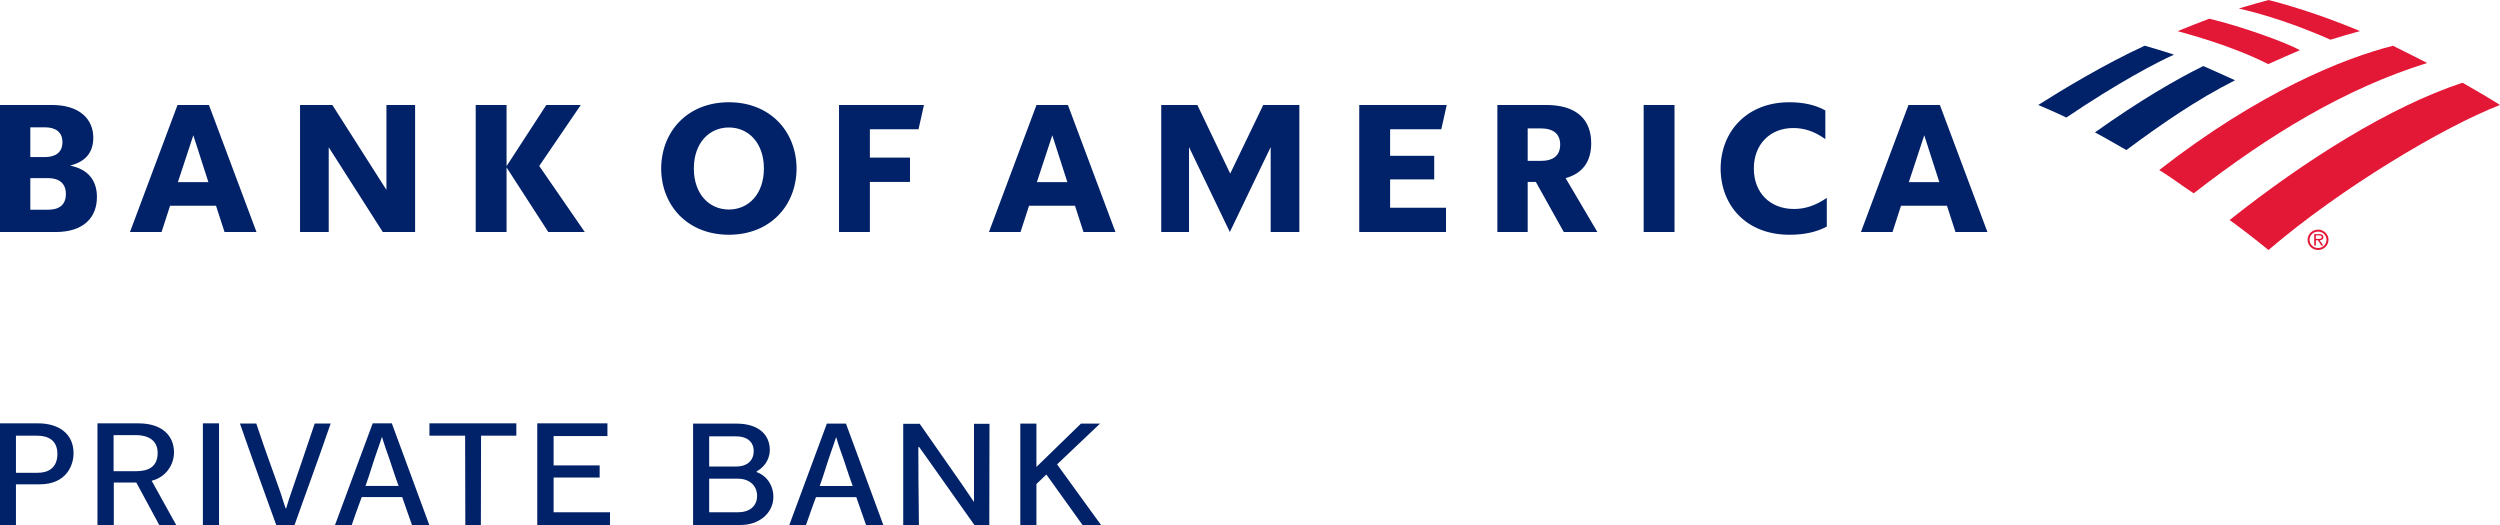 <svg id="Layer_1" xmlns="http://www.w3.org/2000/svg" viewBox="0 0 1439.998 302.396"><style>.st0{fill-rule:evenodd;clip-rule:evenodd;fill:#E31837;} .st1{fill:#E31837;} .st2{fill:#012169;}</style><path class="st0" d="M1329.158 138.082c0-3.19 2.697-5.82 6.053-5.82 3.32 0 6.01 2.63 6.01 5.82 0 3.297-2.69 5.916-6.01 5.916-3.355 0-6.052-2.62-6.052-5.916m1.144 0c0 2.688 2.183 4.764 4.91 4.764 2.688 0 4.834-2.076 4.834-4.764 0-2.57-2.146-4.67-4.835-4.67-2.725 0-4.908 2.1-4.908 4.67"/><path class="st0" d="M1338.194 141.417h-1.13l-1.94-3.04h-1.172v3.04h-.974v-6.575h2.904c.593 0 1.132.037 1.645.327.5.264.746.852.746 1.395 0 1.297-.924 1.77-2.134 1.81l2.054 3.042zm-3.148-3.845c.965 0 2.266.174 2.266-1.027 0-.854-.758-.945-1.637-.945h-1.723v1.972h1.094z"/><g><path class="st1" d="M1306.64 143.998c41.998-35.957 101.005-71 133.358-83.536-5.036-3.212-12.846-7.82-21.58-12.824-41.724 13.765-90.502 44.445-134.16 79.096 7.434 5.394 15.105 11.325 22.383 17.264z"/><path class="st2" d="M1287.384 46.235c-6.248-2.9-12.93-5.8-18.295-8.187-15.837 7.802-36.367 19.7-62.402 38.208 5.677 2.986 11.657 6.56 18.08 10.178 20.026-14.836 40.244-28.895 62.616-40.2z"/><path class="st1" d="M1324.762 28.907c-7.542-4.298-34.072-13.902-52.254-18.132-5.363 2.065-12.97 4.977-18.18 7.168 6.506 1.84 31.18 8.355 52.173 18.984 5.593-2.53 13.004-5.78 18.262-8.02z"/><path class="st2" d="M1235.363 26.317c-23.484 10.803-47.95 25.667-61.333 34.145 4.75 2.132 9.556 3.993 16.184 7.25 29.548-20.02 52.724-32.15 62.012-36.217-6.58-2.206-12.888-3.982-16.863-5.178z"/><path class="st1" d="M1342.336 22.868c5.314-1.72 11.672-3.45 17.034-4.955-15.69-6.603-35.26-13.527-52.727-17.913-2.73.747-11.115 3.056-17.08 4.868 6.04 1.475 25.906 6.062 52.773 18zM1243.717 97.942c6.336 3.852 13.252 9.08 19.837 13.417 43.785-33.937 86.963-60.256 134.496-75.097-6.605-3.33-12.398-6.32-19.727-9.907-28.558 7.256-77.03 26.71-134.606 71.586z"/></g><path class="st2" d="M0 133.647h31.99c16.205 0 23.836-8.362 23.836-20.175 0-9.516-5.018-15.995-15.473-18.088 9.2-2.298 13.382-7.842 13.382-16.098 0-10.455-7.632-18.82-23.835-18.82H0v73.18zM27.81 102.6c6.06 0 10.14 2.925 10.14 9.093 0 6.483-4.08 9.096-10.14 9.096H17.46V102.6h10.35zm-1.987-29.273c6.063 0 10.14 2.612 10.14 8.573 0 5.96-4.077 8.573-10.14 8.573H17.46V73.327h8.363zm94.52-12.86h-18.087l-27.39 73.18h18.19l4.913-15.158h26.45l4.913 15.157h18.4l-27.39-73.18zm-8.992 17.46l8.678 26.973h-17.563l8.886-26.974zm127.753-17.46h-16.518v48.928L191.43 60.467h-18.608v73.18h16.517v-48.82l31.154 48.82h18.61v-73.18zm76.722 73.18L291.78 96.43v37.217h-17.77v-73.18h17.77v35.23l22.897-35.23h19.863L310.6 95.595l26.24 38.052h-21.015zm83.823-36.59c0 14.636 8.782 23.627 20.177 23.627 11.396 0 20.178-8.99 20.178-23.626 0-14.637-8.782-23.627-20.178-23.627-11.395 0-20.177 8.99-20.177 23.628zm-18.817 0c.105-21.432 15.265-38.16 38.995-38.16 23.73 0 38.89 16.728 38.995 38.16-.104 21.432-15.264 38.16-38.995 38.16-23.73 0-38.89-16.728-38.994-38.16zm102.442 36.59h17.772v-28.853h23.104V90.786h-23.104v-16.31h28.018l3.136-14.01h-48.926v73.18zm131.837-73.18H597.02l-27.39 73.18h18.19l4.914-15.158h26.45l4.913 15.157h18.4l-27.39-73.18zm-8.992 17.46l8.676 26.973h-17.562l8.886-26.974zm142.31-17.46h-20.805l-19.027 39.518-18.922-39.518H668.87v73.18h15.995V84.72l23.522 48.927L731.91 84.72v48.927h16.517v-73.18zm34.5 73.18h49.97V119.64h-32.2v-16.31h25.405V89.74H800.7V74.476h29.48l3.136-14.008h-50.39v73.18zm117.82 0h19.34L901.793 102.6c9.93-2.72 14.74-9.724 14.74-20.074 0-13.276-7.945-22.06-25.927-22.06h-28.12v73.18h17.458v-28.852h4.703l16.1 28.853zM887.47 73.953c7.32 0 11.187 3.24 11.187 9.305 0 6.272-3.868 9.41-11.187 9.41h-7.526V73.953h7.526zm59.276 59.694h17.774V60.467h-17.774v73.18zm105.484-19.654c-6.898 4.703-12.858 6.378-18.922 6.378-13.695 0-23.104-9.304-23.104-23.312 0-14.008 9.41-23.314 22.687-23.314 6.064 0 11.918 1.672 18.505 6.376V63.603c-6.063-3.345-12.963-4.705-20.805-4.705-24.254 0-39.412 16.727-39.518 38.16.106 21.638 15.055 38.158 39.624 38.158 8.154 0 15.262-1.358 21.534-4.703v-16.52zm65.13-53.526h-18.084l-27.392 73.18h18.19l4.916-15.158h26.45l4.913 15.157h18.398l-27.39-73.18zm-8.99 17.46l8.678 26.973h-17.563l8.886-26.974z"/><g><path class="st2" d="M22.846 278.976H9.184v23.42H0v-58.55h21.928c11.94 0 20.435 5.968 20.435 17.22 0 7.232-4.363 17.91-19.517 17.91zM9.184 250.962v21.354h12.629c5.625 0 11.25-2.526 11.25-10.906 0-7.577-5.05-10.448-11.594-10.448H9.183zM87.363 276.91l14.12 25.486h-9.758L78.52 277.943H65.55v24.453h-9.415v-58.55H79.67c13.892 0 20.55 7.23 20.55 16.76 0 6.89-4.476 14.237-12.857 16.304zm-8.842-5.512c7.12 0 12.287-2.64 12.287-10.563 0-7.232-5.512-10.216-12.514-10.216h-12.86v20.778h13.088zM116.863 302.396v-58.55h9.3V302.395h-9.3zM164.85 292.75c.92-3.098 1.953-6.426 2.986-9.298 3.787-10.906 7.348-21.468 13.432-39.494h9.185c-8.383 24.34-14.695 41.102-20.78 58.438h-10.564c-6.2-17.336-12.4-33.983-20.895-58.438h9.414c5.97 18.026 10.33 29.278 14.235 40.643.803 2.526 1.723 5.626 2.64 8.15h.345zM237.287 302.396l-5.625-16.072h-23.307c-1.148 3.328-2.182 5.625-5.74 16.072h-9.643l21.698-58.55h11.02l21.585 58.55h-9.988zm-15.04-43.856c-.574-1.38-1.722-5.396-2.18-6.775h-.116c-.458 1.38-1.722 5.396-2.294 6.775-2.756 7.692-4.363 13.662-7.12 21.354h19.06c-2.872-7.692-4.48-13.547-7.348-21.354zM268.024 302.396l-.116-51.434h-20.55v-7.117h50.056v7.117h-20.322l-.113 51.434h-8.956zM309.465 302.396v-58.55h40.412v7.347H318.88v16.875h26.52v7.004h-26.52v19.976h32.49v7.348h-41.905zM435.856 271.94c6.87 2.516 9.617 8.93 9.617 14.083 0 9.96-8.7 16.373-18.778 16.373h-27.48V244h24.96c12.825 0 19.237 6.41 19.237 15.228 0 3.664-1.717 9.047-7.556 12.252v.46zm-27.368-20.613v17.405h15.46c6.412 0 10.19-3.436 10.19-8.932 0-5.265-3.778-8.473-10.19-8.473h-15.46zm0 24.39v19.35h16.375c7.672 0 11.22-4.122 11.22-9.503 0-5.268-3.778-9.848-11.22-9.848h-16.375zM498.836 302.396l-5.61-16.03h-23.243c-1.147 3.32-2.176 5.61-5.727 16.03h-9.617L476.28 244h10.992l21.527 58.396h-9.964zm-15-43.74c-.572-1.373-1.717-5.38-2.176-6.756h-.113c-.46 1.375-1.72 5.383-2.29 6.756-2.75 7.67-4.35 13.627-7.1 21.296h19.007c-2.86-7.67-4.465-13.51-7.328-21.296zM528.957 257.74c0 12.71.113 24.847.344 44.656h-9.046v-58.28h9.504l24.62 35.264 6.525 9.62h.115v-44.885h8.93l-.114 58.28h-8.588L534.11 264.04c-1.717-2.52-3.092-4.238-4.81-6.755l-.343.457zM596.977 302.396H587.7V244h9.277v24.96L622.625 244h10.992l-24.732 23.472 25.305 34.924h-10.65l-20.84-29.084-5.723 5.496v23.588z"/></g></svg>